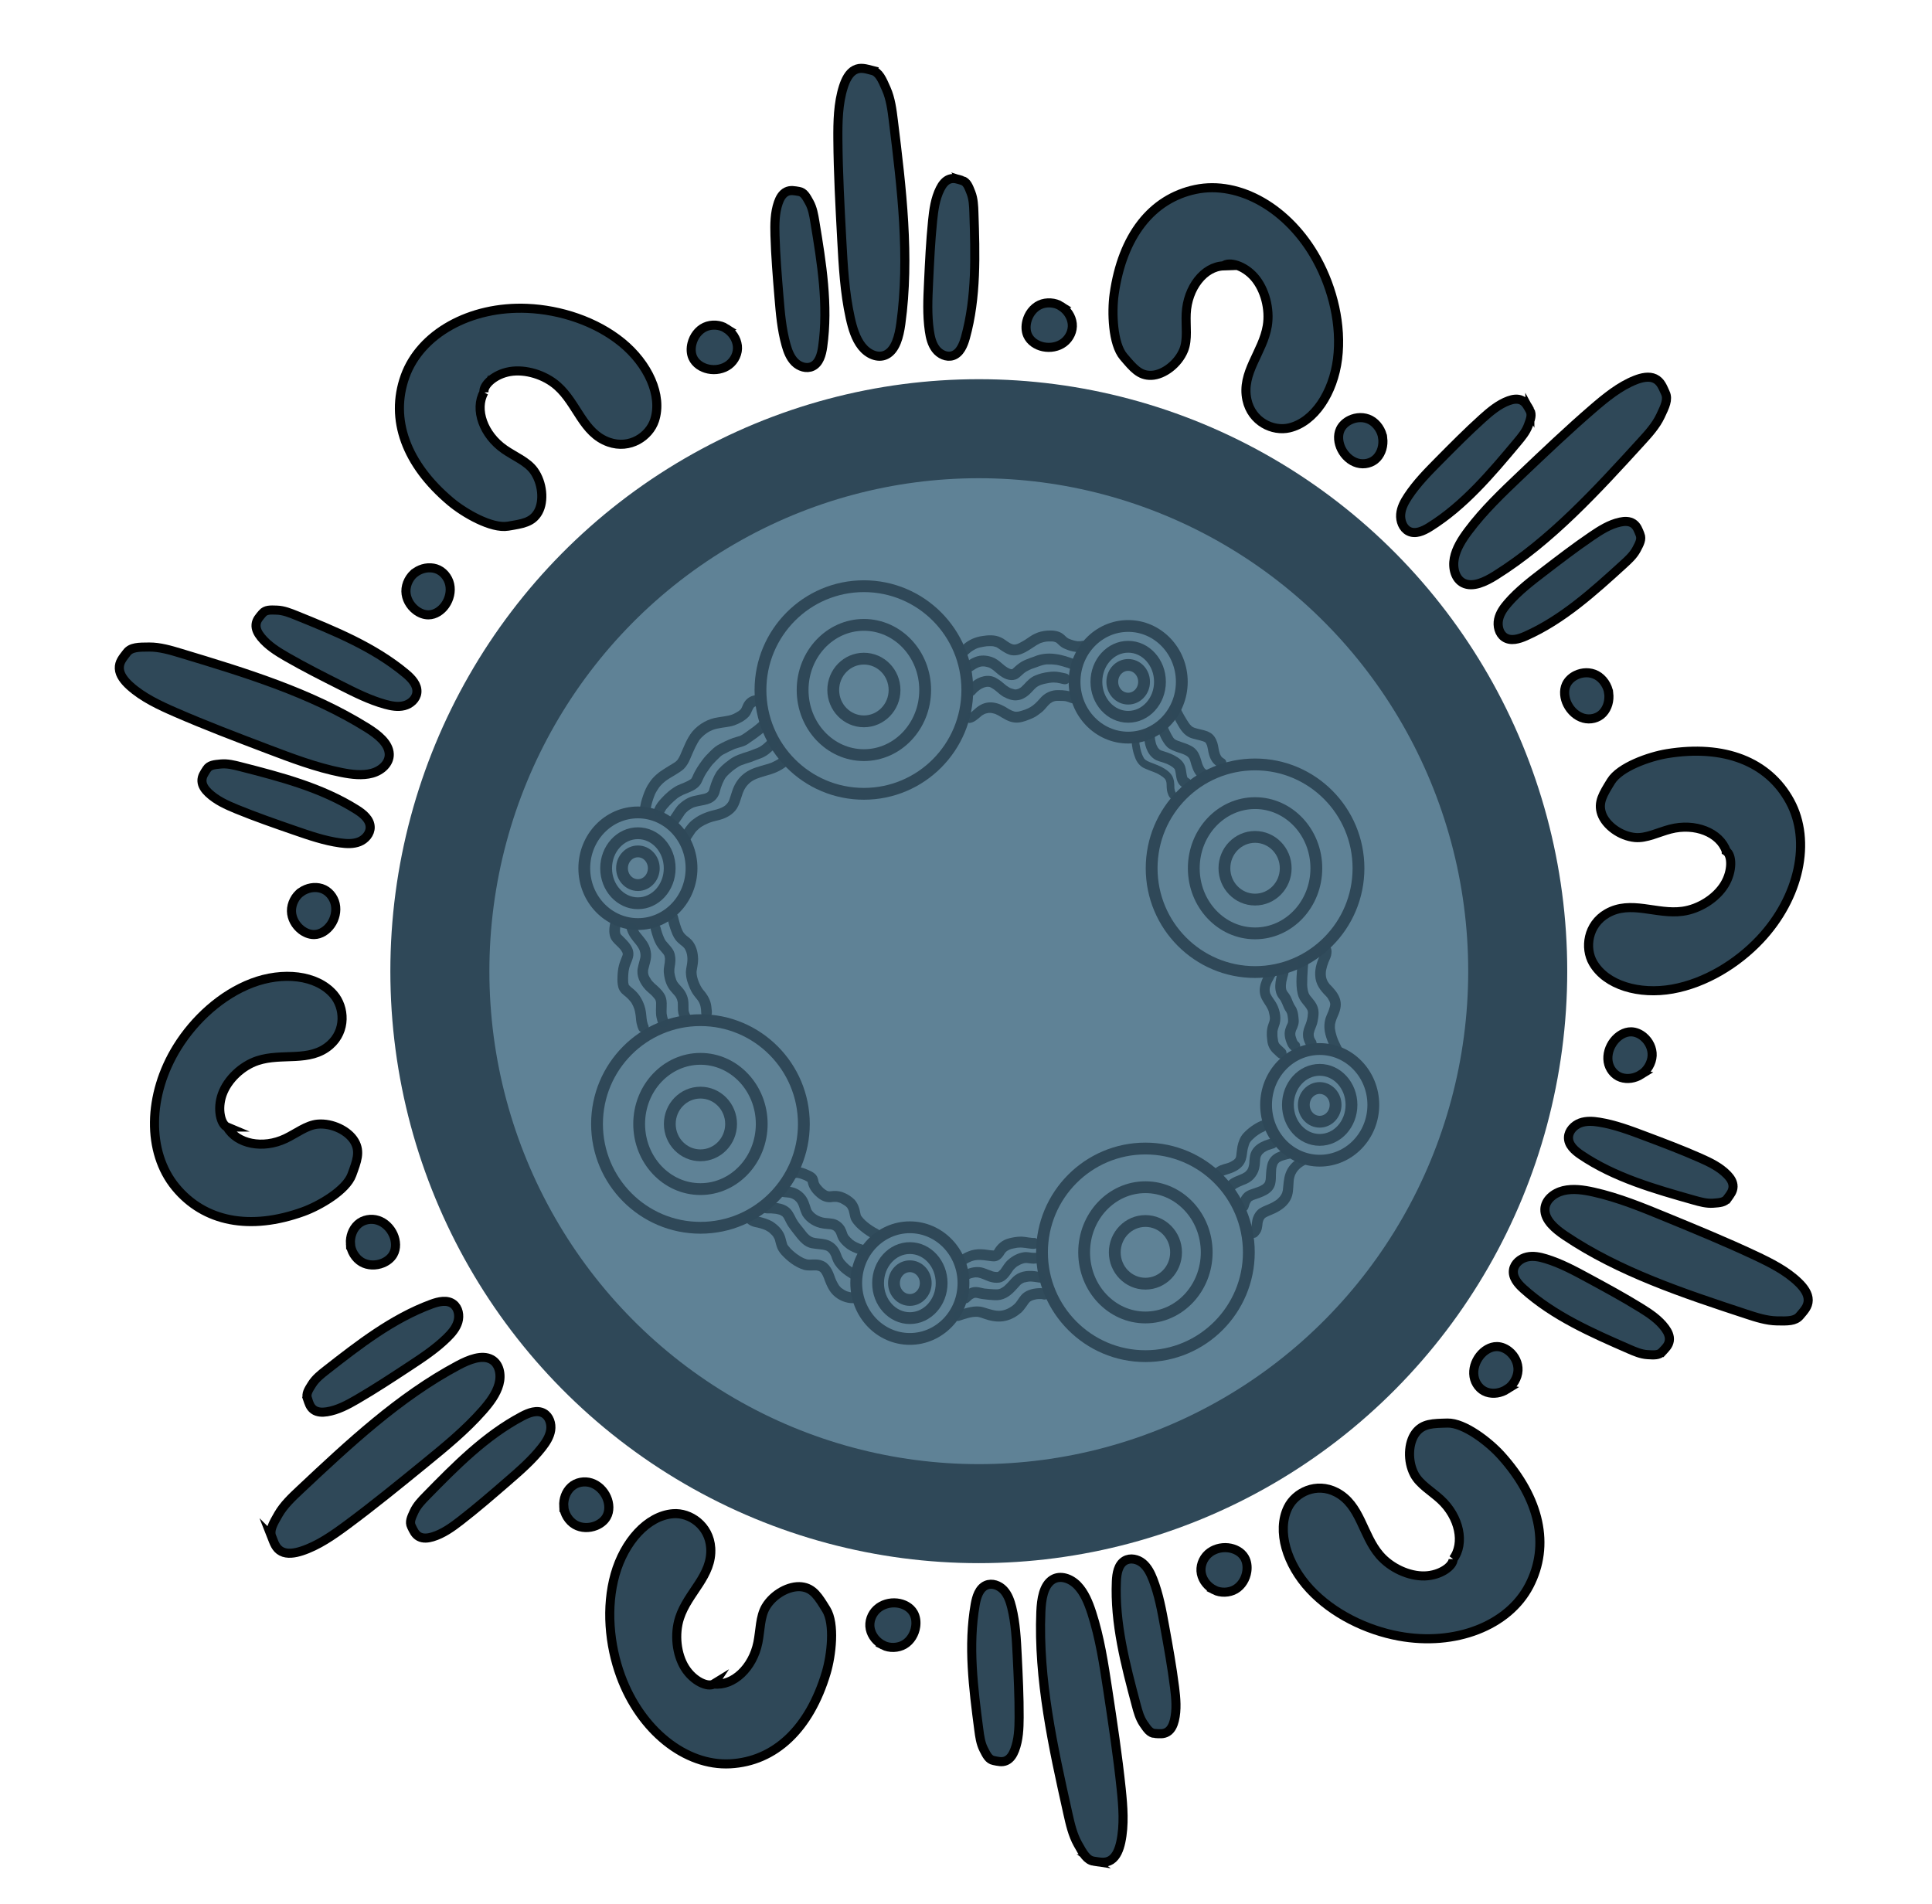 <?xml version="1.0" encoding="UTF-8"?>
<svg id="Layer_1" xmlns="http://www.w3.org/2000/svg" viewBox="0 0 2126.45 2095.99">
  <defs>
    <style>
      .cls-1 {
        stroke-width: 109px;
      }

      .cls-1, .cls-2 {
        fill: none;
        stroke: #2f4858;
      }

      .cls-1, .cls-2, .cls-3 {
        stroke-miterlimit: 10;
      }

      .cls-2 {
        stroke-width: 13px;
      }

      .cls-4 {
        opacity: .93;
      }

      .cls-4, .cls-3 {
        fill: #2f4858;
      }

      .cls-5 {
        fill: #5f8296;
      }

      .cls-3 {
        stroke: #000;
        stroke-width: 10px;
      }
    </style>
  </defs>
  <ellipse class="cls-5" cx="1078.92" cy="1065.2" rx="589.79" ry="591.32"/>
  <ellipse class="cls-1" cx="1077.31" cy="1069.02" rx="593.17" ry="597.12"/>
  <path class="cls-3" d="M1346.78,292.64c-21.47.69-39.81,24.09-41.19,52.55-.65,13.57,1.99,28.5-2.73,40.11-6.2,15.26-22.1,27.34-35.55,27.87-13.25.52-20.21-8.32-30.66-20.54-12.01-14.04-13.15-49.01-10.38-68.71,8.99-63.95,41.21-105.28,89.57-115.41,48.36-10.12,102.87,21.31,133.46,76.98,17.65,32.12,27.54,72.5,22.87,109.58-4.67,37.08-25.36,69.36-53.14,75.92-18,4.25-41.34-6.63-46.6-30.95-6.47-29.89,17.56-52.11,22.4-81.26,3.08-18.57-2.61-40.19-14.08-53.48-11.47-13.3-28.16-17.62-33.98-12.67Z"/>
  <path class="cls-3" d="M532.68,431.73c-10.65,18.91-.58,47,22.63,63.07,11.06,7.66,25,13.2,32.3,23.35,9.59,13.34,11.42,33.39,4.83,45.29-6.49,11.72-17.57,13.1-33.31,15.74-18.09,3.03-48.09-14.29-63.2-26.99-49.06-41.23-66.95-90.69-50.16-137.76,16.8-47.07,71.75-77.69,134.56-74.99,36.25,1.56,75.36,14.15,104.1,37.59,28.73,23.44,45.04,58.2,36.03,85.62-5.84,17.77-27.21,32.24-50.41,24.06-28.52-10.06-34.63-42.44-56.6-61.86-14-12.38-35.15-18.78-52.34-15.83-17.18,2.95-29.55,15.1-28.43,22.72Z"/>
  <path class="cls-3" d="M1900.02,936.95c-7.02-20.58-34.51-31.4-61.72-24.29-12.98,3.39-26.27,10.37-38.61,9.25-16.22-1.48-32.31-13.29-36.8-26.15-4.42-12.67,1.85-22.03,10.26-35.77,9.67-15.79,42.29-27.25,61.67-30.41,62.92-10.26,111.42,8.68,135.3,52.5,23.88,43.82,10.41,105.89-32.97,152.01-25.03,26.61-60.15,48.15-96.48,54.62-36.33,6.47-72.88-3.99-87.29-28.93-9.35-16.17-6.01-41.98,15.35-54.28,26.25-15.12,54.31,1.55,83.2-2.41,18.41-2.52,37.1-14.44,46.22-29.48,9.13-15.05,8.26-32.48,1.87-36.65Z"/>
  <path class="cls-3" d="M1599.41,1716.16c13.11-17.25,6.93-46.47-13.89-65.62-9.92-9.13-22.98-16.55-28.83-27.61-7.69-14.55-6.8-34.66,1.34-45.53,8.02-10.71,19.18-10.53,35.12-10.96,18.33-.49,45.7,20.84,58.95,35.51,43.03,47.65,54.06,99.13,31.06,143.42-23,44.29-81.57,66.99-143.43,55.59-35.69-6.58-72.74-24.49-98.03-51.7-25.29-27.21-36.75-63.91-24.11-89.82,8.19-16.8,31.31-28.15,53.18-16.83,26.89,13.92,28.56,46.85,47.7,69.14,12.2,14.21,32.28,23.48,49.7,22.95,17.42-.54,31.32-10.86,31.24-18.55Z"/>
  <path class="cls-3" d="M785.62,1853.62c21.33,2.61,42.95-17.71,48.56-45.63,2.67-13.31,2.29-28.48,8.69-39.23,8.41-14.14,25.92-23.63,39.3-22.1,13.18,1.52,18.73,11.33,27.24,25,9.78,15.72,5.68,50.46,0,69.51-18.43,61.83-56.45,97.75-105.77,100.34-49.32,2.59-98.5-36.84-120.43-96.56-12.66-34.46-16.4-75.89-6.24-111.83,10.15-35.94,35.43-64.67,63.86-66.9,18.43-1.44,39.87,12.9,41.44,37.74,1.93,30.54-25.14,48.82-34.27,76.88-5.82,17.89-3.42,40.13,5.93,55.03,9.35,14.9,25.21,21.74,31.7,17.74Z"/>
  <path class="cls-3" d="M249.98,1240.61c10.79,18.82,39.4,24.47,64.23,12.69,11.84-5.62,23.28-14.8,35.39-15.9,15.92-1.45,33.73,7.2,40.58,18.94,6.74,11.57,2.53,21.81-2.88,36.71-6.22,17.12-35.41,34.11-53.46,40.65-58.62,21.21-109.06,11.39-140.65-27.08-31.59-38.47-30.77-101.41,2-154.11,18.91-30.41,48.53-57.67,82.26-70.46,33.73-12.79,71-9.09,89.78,12.66,12.17,14.1,14.01,39.87-4.16,55.67-22.33,19.43-52.64,8.17-79.7,17.17-17.25,5.74-32.92,20.69-38.76,36.99-5.85,16.3-1.59,33.15,5.38,36.07Z"/>
  <g>
    <path class="cls-3" d="M1167.81,337.07c6.66,4.3,11.47,11.23,12.36,19.19.89,7.95-3.04,16.1-9.39,20.86s-14.81,6.24-22.55,4.63c-7.21-1.5-14.15-5.91-17.17-12.72-2.09-4.71-2.15-10.16-.93-15.18,1.9-7.82,7.08-14.96,14.31-18.32,7.23-3.36,16.79-2.71,23.38,1.54Z"/>
    <path class="cls-3" d="M799.24,361.56c6.66,4.3,11.47,11.23,12.36,19.19s-3.04,16.1-9.39,20.86c-6.35,4.76-14.81,6.24-22.55,4.63-7.21-1.5-14.15-5.91-17.17-12.72-2.09-4.71-2.15-10.16-.93-15.18,1.9-7.82,7.08-14.96,14.31-18.32,7.23-3.36,16.79-2.71,23.38,1.54Z"/>
    <g>
      <path class="cls-3" d="M1058.89,198.65c-4.84-1.47-8.98-3.1-13.77-1.49-4.79,1.61-8.05,6.1-10.34,10.66-5.43,10.84-7.1,23.16-8.33,35.26-2.3,22.56-3.37,45.22-4.44,67.87-.84,17.77-1.67,35.68.88,53.28,1.03,7.1,2.73,14.38,7.05,20.06,4.33,5.68,11.89,9.37,18.65,7.19,7.99-2.57,11.73-11.69,14-19.87,12.33-44.46,10.87-91.49,9.32-137.65-.25-7.39-.53-14.96-3.21-21.84-2.68-6.88-4.54-11.88-9.82-13.48Z"/>
      <path class="cls-3" d="M959.99,77.51c-6.87-1.73-12.81-3.82-19.14-.57-6.33,3.24-10.13,10.93-12.58,18.61-5.81,18.23-6.22,38.37-6.06,58.07.29,36.75,2.27,73.51,4.26,110.25,1.56,28.83,3.14,57.87,9.34,85.98,2.5,11.34,5.94,22.87,12.75,31.48,6.81,8.61,17.77,13.55,26.71,9.14,10.59-5.22,14.33-20.45,16.2-33.97,10.16-73.48.98-149.28-8.2-223.65-1.47-11.91-3.01-24.09-7.74-34.86-4.73-10.76-8.04-18.58-15.54-20.47Z"/>
      <path class="cls-3" d="M879.38,210.74c-4.98-.81-9.31-1.88-13.85.36-4.54,2.24-7.19,7.12-8.87,11.95-3.98,11.47-4.03,23.91-3.68,36.06.65,22.67,2.53,45.28,4.4,67.87,1.47,17.73,2.97,35.59,7.78,52.7,1.94,6.91,4.57,13.89,9.6,18.95,5.03,5.06,13.01,7.7,19.42,4.65,7.59-3.62,10.12-13.15,11.3-21.57,6.46-45.72-1.09-92.15-8.62-137.7-1.21-7.3-2.47-14.76-6.01-21.22-3.55-6.46-6.04-11.17-11.48-12.05Z"/>
    </g>
  </g>
  <g>
    <path class="cls-3" d="M971.97,1810.9c-7.04-3.62-12.49-10.05-14.15-17.87-1.65-7.83,1.48-16.33,7.34-21.69,5.86-5.37,14.14-7.67,21.99-6.83,7.32.78,14.65,4.49,18.31,10.96,2.53,4.48,3.12,9.9,2.39,15.01-1.14,7.97-5.61,15.59-12.48,19.65-6.87,4.06-16.45,4.36-23.41.78Z"/>
    <path class="cls-3" d="M1336.43,1750.11c-7.04-3.62-12.49-10.05-14.15-17.87s1.48-16.33,7.34-21.69,14.14-7.67,21.99-6.83c7.32.78,14.65,4.49,18.31,10.96,2.53,4.48,3.12,9.9,2.39,15.01-1.14,7.97-5.61,15.59-12.48,19.65-6.87,4.06-16.45,4.36-23.41.78Z"/>
    <g>
      <path class="cls-3" d="M1093.68,1937.9c4.95.98,9.24,2.2,13.85.12,4.61-2.08,7.43-6.87,9.27-11.64,4.37-11.32,4.84-23.75,4.9-35.91.12-22.68-1-45.34-2.11-67.98-.87-17.77-1.77-35.68-6-52.94-1.71-6.97-4.1-14.04-8.95-19.27-4.86-5.23-12.74-8.15-19.25-5.32-7.71,3.35-10.55,12.79-12.03,21.16-8,45.47-2.02,92.13,3.97,137.92.96,7.33,1.97,14.83,5.3,21.42,3.33,6.58,5.66,11.37,11.07,12.44Z"/>
      <path class="cls-3" d="M1203.76,2048.69c7,1.04,13.12,2.53,19.11-1.32,5.99-3.86,9.03-11.88,10.73-19.76,4.03-18.72,2.49-38.8.45-58.39-3.82-36.55-9.33-72.94-14.84-109.3-4.32-28.54-8.69-57.29-17.56-84.64-3.58-11.04-8.11-22.18-15.72-30.07-7.61-7.89-18.99-11.73-27.46-6.45-10.03,6.24-12.3,21.77-12.86,35.41-3.04,74.14,13.38,148.66,29.67,221.77,2.61,11.71,5.31,23.68,11.06,33.92,5.74,10.24,9.79,17.7,17.43,18.84Z"/>
      <path class="cls-3" d="M1271.17,1908.13c5.04.32,9.44.95,13.74-1.72,4.3-2.68,6.47-7.8,7.68-12.77,2.86-11.8,1.71-24.19.2-36.25-2.83-22.49-6.87-44.81-10.91-67.11-3.17-17.5-6.38-35.13-12.82-51.68-2.6-6.68-5.88-13.38-11.37-17.91-5.49-4.54-13.68-6.38-19.77-2.7-7.21,4.35-8.8,14.09-9.18,22.58-2.03,46.14,9.95,91.6,21.82,136.19,1.9,7.14,3.87,14.44,8.03,20.52,4.15,6.08,7.08,10.52,12.58,10.86Z"/>
    </g>
  </g>
  <g>
    <path class="cls-3" d="M385.7,1369.13c-.44-7.99,2.3-15.99,8.15-21.37,5.85-5.38,14.68-6.9,22.2-4.45,7.52,2.45,13.64,8.55,16.87,15.85,3.01,6.81,3.52,15.1-.16,21.55-2.55,4.47-6.88,7.7-11.61,9.63-7.38,3-16.12,2.91-23.03-1.08-6.91-3.99-11.98-12.24-12.41-20.13Z"/>
    <path class="cls-3" d="M620.47,1658.15c-.44-7.99,2.3-15.99,8.15-21.37,5.85-5.38,14.68-6.9,22.2-4.45,7.52,2.45,13.64,8.55,16.87,15.85,3.01,6.81,3.52,15.1-.16,21.55-2.55,4.47-6.88,7.7-11.61,9.63-7.38,3-16.12,2.91-23.03-1.08-6.91-3.99-11.98-12.24-12.41-20.13Z"/>
    <g>
      <path class="cls-3" d="M338.39,1539.56c1.65,4.84,2.76,9.2,6.85,12.2,4.09,3,9.59,3.06,14.58,2.28,11.85-1.85,22.7-7.68,33.1-13.73,19.41-11.28,38.19-23.62,56.96-35.97,14.73-9.68,29.56-19.45,42.17-31.83,5.09-5,9.93-10.64,11.96-17.52,2.03-6.88.56-15.26-5.12-19.54-6.73-5.08-16.21-2.83-24.09.08-42.82,15.81-79.64,44.46-115.71,72.68-5.78,4.52-11.67,9.17-15.62,15.39-3.95,6.22-6.87,10.66-5.07,15.95Z"/>
      <path class="cls-3" d="M299.09,1691.67c2.62,6.66,4.42,12.77,10.72,16.09,6.3,3.32,14.67,1.95,22.25-.51,18-5.86,34.37-17.28,50.06-28.91,29.27-21.69,57.56-44.78,85.84-67.86,22.19-18.11,44.53-36.37,63.42-57.87,7.63-8.68,14.86-18.24,17.78-28.87,2.92-10.63.48-22.53-8.27-27.31-10.36-5.66-24.75.14-36.67,6.5-64.79,34.54-120.15,86.33-174.38,137.3-8.69,8.16-17.54,16.54-23.4,26.72-5.86,10.17-10.19,17.47-7.33,24.74Z"/>
      <path class="cls-3" d="M452.87,1680.24c2.26,4.58,3.93,8.76,8.37,11.19,4.44,2.43,9.91,1.76,14.75.32,11.51-3.42,21.51-10.64,31.04-18.02,17.78-13.77,34.8-28.51,51.8-43.24,13.34-11.56,26.78-23.22,37.68-37.17,4.4-5.63,8.46-11.87,9.58-18.96,1.12-7.09-1.42-15.2-7.61-18.69-7.33-4.14-16.44-.65-23.87,3.29-40.4,21.37-73.18,54.68-105.28,87.47-5.14,5.25-10.38,10.64-13.49,17.34-3.11,6.69-5.42,11.49-2.96,16.48Z"/>
    </g>
  </g>
  <g>
    <path class="cls-3" d="M457.55,629.84c6.56-4.45,14.76-6.13,22.3-3.76,7.54,2.37,13.33,9.29,15.08,17.1,1.75,7.81-.32,16.25-4.88,22.79-4.25,6.09-11.03,10.76-18.39,10.83-5.09.05-10.05-2.09-14.09-5.23-6.31-4.91-10.67-12.58-10.8-20.64-.13-8.06,4.3-16.68,10.78-21.08Z"/>
    <path class="cls-3" d="M331.59,981.76c6.56-4.45,14.76-6.13,22.3-3.76,7.54,2.37,13.33,9.29,15.08,17.1,1.75,7.81-.32,16.25-4.88,22.79-4.25,6.09-11.03,10.76-18.39,10.83-5.09.05-10.05-2.09-14.09-5.23-6.31-4.91-10.67-12.58-10.8-20.64-.13-8.06,4.3-16.68,10.78-21.08Z"/>
    <g>
      <path class="cls-3" d="M288.73,675.31c-3.27,3.9-6.41,7.09-6.88,12.18s2.28,9.93,5.48,13.88c7.61,9.4,18.08,15.89,28.51,21.9,19.46,11.19,39.5,21.3,59.54,31.39,15.72,7.92,31.56,15.89,48.5,20.59,6.83,1.9,14.09,3.25,20.96,1.51,6.88-1.73,13.24-7.28,13.99-14.42.89-8.45-5.85-15.59-12.33-20.98-35.22-29.31-78.29-46.85-120.62-63.96-6.78-2.74-13.73-5.52-21.02-5.79-7.29-.28-12.55-.56-16.12,3.69Z"/>
      <path class="cls-3" d="M139.55,718.43c-4.32,5.68-8.6,10.35-8.21,17.54.39,7.18,5.81,13.8,11.76,19.15,14.14,12.72,32.17,21.19,50.03,28.96,33.32,14.5,67.33,27.43,101.32,40.35,26.67,10.14,53.55,20.34,81.43,25.88,11.25,2.24,23.05,3.68,33.56.81,10.51-2.87,19.38-11.05,18.99-21.12-.46-11.92-12.72-21.52-24.18-28.69-62.31-38.95-134.47-60.89-205.36-82.26-11.35-3.42-22.98-6.89-34.6-6.82-11.62.06-20.02,0-24.74,6.2Z"/>
      <path class="cls-3" d="M227.53,846.78c-2.74,4.3-5.44,7.88-5.24,12.99s3.55,9.54,7.23,13.03c8.76,8.3,19.98,13.35,31.1,17.91,20.74,8.51,41.92,15.85,63.09,23.18,16.61,5.76,33.35,11.55,50.75,13.95,7.02.97,14.39,1.34,20.98-1.29,6.59-2.63,12.18-8.98,12-16.16-.22-8.5-7.82-14.67-14.94-19.16-38.71-24.36-83.69-36.02-127.87-47.33-7.08-1.81-14.32-3.64-21.59-2.94s-12.52,1.12-15.5,5.81Z"/>
    </g>
  </g>
  <g>
    <path class="cls-3" d="M1770.64,762.94c.98,8.06-1.15,16.29-6.49,22.01-5.34,5.72-13.84,7.69-21.34,5.58-7.5-2.11-13.89-7.98-17.54-15.21-3.4-6.74-4.47-15.09-1.32-21.81,2.18-4.64,6.19-8.13,10.66-10.3,6.99-3.4,15.52-3.73,22.53-.03,7.01,3.69,12.52,11.79,13.49,19.76Z"/>
    <path class="cls-3" d="M1521.89,482.1c.98,8.06-1.15,16.29-6.49,22.01-5.34,5.72-13.84,7.69-21.34,5.58s-13.89-7.98-17.54-15.21c-3.4-6.74-4.47-15.09-1.32-21.81,2.18-4.64,6.19-8.13,10.66-10.3,6.99-3.4,15.52-3.73,22.53-.03,7.01,3.69,12.52,11.79,13.49,19.76Z"/>
    <g>
      <path class="cls-3" d="M1805.09,588.28c-1.94-4.81-3.32-9.17-7.51-12.01-4.19-2.84-9.56-2.63-14.37-1.6-11.43,2.45-21.61,8.87-31.34,15.5-18.15,12.35-35.62,25.75-53.08,39.15-13.7,10.51-27.49,21.11-38.94,34.25-4.62,5.3-8.95,11.24-10.46,18.3s.5,15.46,6.34,19.52c6.91,4.81,16.01,2.07,23.49-1.25,40.67-18.07,74.61-48.85,107.85-79.15,5.32-4.85,10.75-9.84,14.18-16.32,3.42-6.48,5.96-11.12,3.85-16.37Z"/>
      <path class="cls-3" d="M1832.99,432.53c-3.01-6.61-5.18-12.7-11.55-15.75-6.37-3.05-14.44-1.26-21.66,1.6-17.15,6.8-32.33,19.16-46.83,31.68-27.06,23.36-53.06,48.09-79.05,72.81-20.39,19.4-40.93,38.95-57.88,61.62-6.84,9.15-13.24,19.17-15.35,30.06-2.12,10.89,1.07,22.81,9.94,27.22,10.49,5.22,24.13-1.35,35.32-8.36,60.82-38.09,111.25-93.17,160.64-147.35,7.91-8.68,15.97-17.58,20.99-28.16,5.02-10.57,8.74-18.16,5.45-25.37Z"/>
      <path class="cls-3" d="M1683.81,451.59c-2.52-4.52-4.43-8.66-8.93-10.9s-9.78-1.3-14.41.39c-10.99,4.02-20.24,11.81-29.03,19.73-16.39,14.79-31.98,30.53-47.55,46.26-12.22,12.34-24.52,24.79-34.19,39.43-3.9,5.91-7.44,12.41-8.04,19.64s2.43,15.3,8.71,18.53c7.43,3.82,16.08-.15,23.06-4.49,37.93-23.59,67.62-58.87,96.67-93.59,4.65-5.56,9.39-11.27,11.96-18.19,2.57-6.92,4.5-11.88,1.75-16.81Z"/>
    </g>
  </g>
  <g>
    <path class="cls-3" d="M1658.73,1529.17c-6.81,4.27-15.08,5.75-22.44,3.23-7.36-2.52-12.68-9.52-13.93-17.31s1.34-16.12,6.3-22.51c4.62-5.95,11.66-10.43,18.99-10.33,5.07.07,9.87,2.3,13.69,5.51,5.97,5.01,9.83,12.73,9.45,20.73-.38,8-5.33,16.46-12.07,20.68Z"/>
    <path class="cls-3" d="M1806.37,1182.7c-6.81,4.27-15.08,5.75-22.44,3.23-7.36-2.52-12.68-9.52-13.93-17.31-1.25-7.79,1.34-16.12,6.3-22.51,4.62-5.95,11.66-10.43,18.99-10.33,5.07.07,9.87,2.3,13.69,5.51,5.97,5.01,9.83,12.73,9.45,20.73-.38,8-5.33,16.46-12.07,20.68Z"/>
    <g>
      <path class="cls-3" d="M1829.68,1487.83c3.5-3.8,6.83-6.89,7.62-11.94.79-5.05-1.64-9.9-4.58-13.9-6.98-9.5-16.99-16.18-27-22.37-18.66-11.55-37.98-22.02-57.29-32.49-15.15-8.21-30.42-16.48-46.98-21.53-6.68-2.04-13.82-3.54-20.77-1.97-6.95,1.57-13.64,6.93-14.84,14-1.42,8.37,4.84,15.6,10.95,21.1,33.21,29.88,74.98,48.26,116.04,66.19,6.58,2.87,13.32,5.78,20.56,6.22,7.24.44,12.46.84,16.28-3.31Z"/>
      <path class="cls-3" d="M1980.92,1448.37c4.66-5.54,9.21-10.08,9.28-17.22.07-7.14-4.91-13.82-10.5-19.27-13.27-12.94-30.69-21.75-47.98-29.87-32.25-15.14-65.3-28.74-98.32-42.32-25.91-10.66-52.03-21.39-79.43-27.51-11.06-2.47-22.71-4.17-33.36-1.56s-19.99,10.53-20.24,20.54c-.29,11.84,11.3,21.65,22.26,29.02,59.57,40.06,130.03,63.45,199.24,86.25,11.09,3.65,22.44,7.35,34.02,7.55,11.58.2,19.93.45,25.02-5.6Z"/>
      <path class="cls-3" d="M1901.44,1319.01c3-4.21,5.91-7.7,6.04-12.78.13-5.08-2.93-9.55-6.38-13.1-8.2-8.44-19.05-13.7-29.83-18.47-20.11-8.91-40.73-16.67-61.34-24.43-16.17-6.09-32.47-12.21-49.64-14.99-6.93-1.12-14.24-1.66-20.97.81-6.73,2.47-12.7,8.64-12.97,15.77-.32,8.44,6.86,14.74,13.66,19.35,37,25.05,81.04,37.62,124.31,49.85,6.93,1.96,14.03,3.93,21.31,3.41,7.28-.53,12.53-.83,15.8-5.42Z"/>
    </g>
  </g>
  <g>
    <ellipse class="cls-2" cx="770.94" cy="1237.21" rx="113.83" ry="114.27"/>
    <ellipse class="cls-2" cx="770.94" cy="1237.21" rx="67.45" ry="71.69"/>
    <ellipse class="cls-2" cx="770.94" cy="1237.21" rx="33.73" ry="34.5"/>
  </g>
  <g>
    <ellipse class="cls-2" cx="1381.38" cy="955.72" rx="113.83" ry="114.27"/>
    <ellipse class="cls-2" cx="1381.38" cy="955.72" rx="67.45" ry="71.69"/>
    <ellipse class="cls-2" cx="1381.38" cy="955.72" rx="33.73" ry="34.5"/>
  </g>
  <g>
    <ellipse class="cls-2" cx="950.84" cy="759.52" rx="113.83" ry="114.27"/>
    <ellipse class="cls-2" cx="950.84" cy="759.52" rx="67.45" ry="71.69"/>
    <ellipse class="cls-2" cx="950.84" cy="759.52" rx="33.73" ry="34.5"/>
  </g>
  <g>
    <ellipse class="cls-2" cx="1260.7" cy="1378.51" rx="113.83" ry="114.27"/>
    <ellipse class="cls-2" cx="1260.7" cy="1378.51" rx="67.45" ry="71.69"/>
    <ellipse class="cls-2" cx="1260.7" cy="1378.51" rx="33.73" ry="34.5"/>
  </g>
  <g>
    <ellipse class="cls-2" cx="1001.43" cy="1412.38" rx="59.02" ry="61.45"/>
    <ellipse class="cls-2" cx="1001.43" cy="1412.38" rx="34.98" ry="38.55"/>
    <ellipse class="cls-2" cx="1001.43" cy="1412.38" rx="17.49" ry="18.55"/>
  </g>
  <g>
    <ellipse class="cls-2" cx="1241.73" cy="750.48" rx="59.02" ry="61.45"/>
    <ellipse class="cls-2" cx="1241.73" cy="750.48" rx="34.98" ry="38.55"/>
    <ellipse class="cls-2" cx="1241.73" cy="750.48" rx="17.49" ry="18.55"/>
  </g>
  <g>
    <ellipse class="cls-2" cx="1452.52" cy="1216.18" rx="59.02" ry="61.45"/>
    <ellipse class="cls-2" cx="1452.52" cy="1216.18" rx="34.98" ry="38.55"/>
    <ellipse class="cls-2" cx="1452.52" cy="1216.18" rx="17.49" ry="18.55"/>
  </g>
  <g>
    <ellipse class="cls-2" cx="702.11" cy="955.72" rx="59.02" ry="61.45"/>
    <ellipse class="cls-2" cx="702.11" cy="955.72" rx="34.98" ry="38.55"/>
    <ellipse class="cls-2" cx="702.11" cy="955.72" rx="17.49" ry="18.55"/>
  </g>
  <g>
    <path class="cls-4" d="M860.96,831.85c-3.33,3.34-5.15,4.51-11.71,7.62-.25.1-.5.2-.75.3-4.63,1.76-9.52,2.62-14.16,4.34-14.29,3.98-23.97,12.57-28.63,27.1-3.43,9.94-2.6,10.89-7.58,15.52-.85.75-5.06,3.22-9.28,4.22-8.98,2.03-18.05,4.98-25.45,10.73-4.72,3.34-8.22,8.05-11.31,12.93-.97,1.85-2.79,3.39-2.94,5.57-.51,2.33.81,4.85,2.78,6.04,6.04,3.04,8.32-2.66,11.2-6.85,3.08-4.53,1.77-3.06,6.22-7.28,1.16-.95,1.8-1.66,5.89-3.88,3.89-2,5.31-2.42,6.18-2.79,4.21-1.58,8.68-2.2,12.94-3.62,7.56-2.48,14.92-7.19,18.26-14.84,2.08-4.43,3.21-9.23,4.87-13.83,1.17-3.13,3.51-8.32,9.14-12.56.64-.45,1.3-.89,1.97-1.29,1.38-.81,2.82-1.49,4.29-2.1,5.41-2.04,10.98-3.48,16.49-5.18,5.1-1.72,9.99-4.05,14.42-7.18,2.26-1.77,5.28-3.75,6.46-6.42,2.59-5.77-4.83-11-9.29-6.56Z"/>
    <path class="cls-4" d="M846.44,813.31c-4.93,4.96-6.93,6.78-10.18,8.73-.87.49-1.77.92-2.68,1.32-.83.31-1.66.62-2.5.91-4.16,1.52-6.45,2.57-7.1,2.74-7.86,2.43-15.93,4.76-22.41,10.16-4.93,3.59-9.61,7.66-13.14,12.73-3.11,5.07-5.34,10.74-7.06,16.45-.37,1.22-.62,2.47-1.01,3.68-1.92,4-5.9,3.65-17.55,6.34-5.94,1.52-11.19,5.04-15.69,9.21-3.49,3.46-5.73,7.94-8.62,11.89-.92,1.3-1.85,2.6-2.74,3.92-.71.91-1.34,1.96-1.38,3.15-.62,2.92,1.46,5.86,4.19,6.67,5.16,1.4,7.1-3.62,9.67-7.04,2-2.68,3.67-5.6,5.6-8.33.94-1.11,1.98-2.13,3.09-3.06,1.29-.99.72-.78,4.38-2.97,2.18-1.38,5.39-2.09,11.15-3.2,4.21-.75,8.56-1.63,12.2-4.05,3.98-2.61,6.71-6.87,7.69-11.59.69-2.73,1.6-5.39,2.67-7.99,3.11-6.94,3.31-7.04,7.78-11.45,4.05-3.72,4.31-3.61,6.52-5.29,2.05-1.44,4.12-2.87,6.44-3.82.11-.04.18-.07.27-.1,3.51-1.38,7.13-2.42,10.71-3.58,1.74-.59,3.43-1.31,5.14-2,3.73-1.45,7.64-2.52,11.04-4.71,2.99-1.91,5.7-4.25,8.32-6.66,1.6-1.71,3.79-3.12,4.68-5.36,2.63-5.87-4.92-11.2-9.46-6.68Z"/>
    <path class="cls-4" d="M836.52,793.93c-6.89,6.06-7.67,6.48-14.37,11.24-2.52,1.68-4.9,3.65-7.67,4.87-2.61.93-5.34,1.45-7.94,2.41-5.68,2.08-11.13,4.77-16.45,7.67-3.34,1.93-6.14,4.64-8.87,7.36-2.78,2.75-5.54,5.55-7.85,8.73-4.33,5.75-8.36,11.74-11.12,18.46-.35.74-.72,1.49-1.16,2.18-.14.16-.27.33-.42.47-.17.16-.36.3-.54.45-4.47,3.09-9.73,4.64-14.62,6.87-6.63,3.47-12.42,8.54-17.5,14.08-3.08,3.29-5.96,6.82-7.69,11.06-1.99,3.28-.16,7.87,3.48,8.87,2.49.74,5.37-.44,6.66-2.73.82-1.82,1.72-3.62,2.86-5.25,2.37-2.79,4.81-5.54,7.53-7.99,5.14-4.42,4.69-4.62,11.4-7.93,6.75-2.97,14.71-5.16,18.99-11.77,1.68-2.97,2.86-6.21,4.53-9.18,1.46-2.74,3.27-5.24,5.07-7.75,3.17-4.44,2.72-3.98,7.65-9,3.85-3.85,5.36-5.32,7.21-6.33,4.12-2.27,8.35-4.35,12.66-6.2.35-.14.71-.27,1.06-.4,4.55-1.54,9.42-2.32,13.51-5.02,5.54-3.79,11.07-7.61,16.3-11.84,1.51-1.2,2.96-2.47,4.41-3.75.95-.81,1.98-1.65,2.33-2.9,2.63-5.87-4.92-11.2-9.46-6.68Z"/>
    <path class="cls-4" d="M839.97,769.73c-1.28-4.71-5.58-5.09-9.63-4.23-4.84.74-9.1,3.91-11.55,8.2-1.23,2.2-1.97,4.68-3.28,6.83-3.09,2.85-1.27,1.43-5.8,4.14-5.31,3.19-10.33,3.46-19.15,4.91-10.96,1.45-21.18,7.17-28.47,15.63-6.47,7.98-9.64,17.64-12.29,23.26-1.5,3.42-.41,1.39-2.8,5.95-1.89,2.63-.66,1.67-3.77,4.35-3.95,2.67-8.17,4.9-12.14,7.53-6.3,3.94-12.18,8.7-16.29,15.06-3.08,4.26-5.16,9.09-6.88,14.06-1.7,5.07-3.42,10.42-3.53,15.79.56,6.49,9.75,7.26,11.48.97.81-6.12,2.7-12.01,4.99-17.71,1.1-2.51,2.63-4.77,4.13-7.04.63-1.04,3.32-4.44,7.33-7.57,6.53-4.86,14.14-8.09,20.31-13.44,3.3-3.34,5.6-7.48,7.34-11.84,2.68-6.08,2.37-5.83,5.4-12.16,4.05-7.65,4.14-8.37,9.84-13.45,3.28-2.69,8.53-6.11,15.53-7.19,5.78-1.32,11.82-1.4,17.45-3.36,5.82-2.14,11.56-5.09,15.91-9.67,1.89-2.09,2.89-4.76,4.03-7.31.37-.82.78-1.63,1.27-2.38.13-.13.29-.3.52-.54.17-.17.36-.31.55-.47.15-.1.32-.2.52-.32.04-.02.08-.04.12-.06.06-.02.12-.04.19-.06.7-.2,1.42-.34,2.15-.45,4.06.42,7.49-3.27,6.52-7.44Z"/>
    <path class="cls-4" d="M713.26,1127.87c-.09-.21-.16-.38-.22-.52-.02-.07-.05-.15-.08-.22-.68-1.98-1.05-4.04-1.29-6.12-.01-.15-.03-.29-.04-.44-.71-5.55-.16-4.01-1.37-10.18-2.05-8.27-6.32-15.99-12.83-21.42-3.98-3.45-2.12-1.39-5.25-4.66-.07-.12-.14-.25-.2-.38-.24-.91-.43-1.83-.56-2.76-.35-5.96.33-12.22.82-14.1,1.05-6.09,5.31-11.48,4.89-17.74-.48-8.76-7.78-14.52-13.35-20.3-.23-.26-.41-.47-.55-.64-.16-.27-.32-.55-.45-.84-.06-.22-.12-.45-.17-.67-.28-2.39-.42-1.4-.05-5.4.54-2.87.89-6.16-1.82-7.99-3-2.78-8.34-.92-9.29,3.06-1.05,5.77-1.56,12.13,1.34,17.44,2.08,3.47,5.21,6.05,8.03,8.87,3.46,4.02,1.84,1.5,4.28,5.75.13.43.24.86.31,1.3,0,.29,0,.55,0,.75-.07.28-.15.56-.23.84-1.28,3.69-3.03,7.21-3.93,11.03-1.09,4.07-1.44,8.31-1.61,12.51-.18,3.79-.1,7.64.8,11.34.67,2.8,2.2,5.3,4.22,7.29,4.08,3.76,3.04,2.09,7.46,6.67,3.28,3.99,2.07,1.9,4.76,7.09.83,2.27,1.68,3.19,2.65,9.76-.02-.16-.04-.32-.05-.47.76,4.85.09,6.69,2.24,13.75.7,1.75,1.11,3.86,2.77,4.93,2.99,2.8,8.32.91,9.27-3.05.32-1.53.29-3.11-.5-4.5Z"/>
    <path class="cls-4" d="M735.58,1123.32c-.05-.17-.1-.34-.14-.52-.02-.04-.03-.09-.05-.13-.74-2.35-1.37-4.73-1.68-7.18-.31-7.29,1.51-15.33-2.81-21.75-2.82-4.62-6.99-8-10.94-11.54-3.79-4.04-2.33-2.19-5.31-7.14-.48-1.06-.83-1.25-1.32-4.04-.08-3.94-.16-2.39,1.18-7.73,1.16-4.16,2.34-8.45,2.11-12.81-.31-4.49-1.56-8.94-3.88-12.78-2.61-4.31-6.1-7.92-9.11-11.91-.52-.79-1.01-1.59-1.46-2.43-1.21-2.04-1.41-4.87-3.43-6.29-4.64-3.98-11.35,1.83-8.44,7.26,1.85,5.75,5.61,10.43,9.45,14.92,1.85,2.18,4.2,6.17,4.43,7.39,2.02,7.11,0,8.01-2.21,18.93-1.76,8.66,2.47,17.04,8.01,23.33,2.33,2.59,5.16,4.63,7.61,7.08,4.61,4.82,4.09,5.44,4.53,7.66.12,5.56-.67,11.16.51,16.65,1.25,5.77,2.95,11.17,8.26,10.64,3.56-.18,5.85-4.32,4.69-7.61Z"/>
    <path class="cls-4" d="M759.05,1115.81c-.14-.24-.27-.49-.38-.74-.24-.74-.64-2.04-.76-2.83-.26-3.89.14-7.86-.52-11.71-.59-3.49-1.96-6.85-3.86-9.8-1.72-2.68-4.02-4.86-6.07-7.26-2.81-3.59-1.33-1.29-3.14-4.8,0-.02-.02-.04-.02-.06-.48-1.36-.91-2.74-1.27-4.15-.25-.77-.61-3.14-.77-4.16,0-.08-.01-.17-.02-.25-.24-5.55.83-5.58,1.18-12.77,0-4.38-.74-9.03-3.28-12.67-2.11-3.22-4.94-5.84-7.32-8.84-.42-.66-1.3-2.04-1.57-2.67-.41-.78-1.35-3.1-1.59-3.7-.78-2.09-1.5-4.2-2.07-6.36-.47-1.42-.55-3.07-1.56-4.23-3.36-4.97-11.15-1.25-9.73,4.63,1.86,6.81,3.82,13.9,8.02,19.64,1.88,2.61,4.19,4.87,6.13,7.43.32.5.62,1.03.88,1.57.01.04.02.08.04.13.26.93.41,1.89.54,2.85,0,.06,0,.12.01.19-.31,7.15-.03,1.64-1.08,9.61-.39,2.44-.37,4.92-.03,7.36.77,6.71,2.93,13.46,7.37,18.58,3.51,4.29,5,5.31,6.06,7.42.35.66.67,1.34.96,2.03.3.93.56,1.87.72,2.83.02.1.03.17.04.23.14,1.82.13,3.66.12,5.49-.11,4.39.64,8.85,2.68,12.74,2.39,4.66,9.43,3.85,10.77-1.25.32-1.53.29-3.1-.5-4.48Z"/>
    <path class="cls-4" d="M782.97,1108.15c-.69-7.21-4.45-13.41-9.12-18.67-3.4-4.17-7.27-13.41-7.16-19.16-.21-2.2,2.42-10.97,1.5-17.69-.5-6.36-2.49-12.69-6.68-17.53-3.02-3.26-6.14-5.06-6.22-5.42-3.83-3.26-4.45-6.19-5.49-8.51-1.12-3.07-2.03-6.21-2.85-9.37-.61-1.86-.64-4.05-1.91-5.6-3.6-5.33-11.95-1.34-10.43,4.96,1.22,4.86,2.47,9.7,4.31,14.36,1.54,4.39,3.7,8.67,7.14,11.82,4.6,4.31,4.62,3.32,7.31,6.52,3.79,5.76,3.57,12.74,2.73,17.66-.48,2.85-1.11,5.69-1.18,8.6.06,4.3.85,8.57,2.37,12.59,1.31,3.64,2.78,7.23,4.78,10.53,1.82,2.85,4.03,5.41,6.12,8.06.88,1.32,1.59,2.76,2.19,4.23.49,1.48.83,3.01,1.04,4.55.04.3.07.6.11.9.01.12.02.26.04.43.3,2.63-.21,5.66,1.86,7.67,2.56,2.84,7.41,2.22,9.29-1.12,1.61-3,.39-6.61.24-9.84Z"/>
    <path class="cls-4" d="M943.29,1422.22c-6.55.56-5.93.69-10.88-.73-.32-.12-.56-.21-.76-.29-.82-.39-1.64-.8-2.42-1.28-4.42-2.99-2.34-1.17-5.49-4.59-.09-.1-.17-.21-.25-.32-1.03-1.57-1.9-3.24-2.76-4.91-.39-.65-1.28-2.86-1.72-4-2.5-7.5-6.01-15.56-13.86-18.36-4.66-1.91-9.7-1.29-14.58-1.23-2.65-.28-1.6.09-5.64-1.4-2.81-1.28-5.46-2.89-7.94-4.74-.23-.19-3.66-2.71-6.88-6.01-4.87-5.79-3.09-2.96-5.71-12.07-2-7.54-7.58-13.35-13.89-17.44-5.35-3.08-11.32-4.75-17.3-5.98-.65-.15-1.3-.34-1.93-.57-.2-.11-.39-.23-.58-.36-.13-.12-.25-.24-.37-.38-4.02-6.2-13.47-.85-10.06,6.12,2.78,4.82,8.13,6.68,13.26,7.5,4.93,1.16,8.34,2.55,9.48,3.15,4.73,2.82,2.51,1.35,6.31,4.83.55.54,1.06,1.1,1.55,1.7.57.88,1.08,1.8,1.53,2.75.63.7,1.12,4.57,2.69,9.07.97,3.12,2.9,5.76,4.95,8.23,6.7,7.3,14.86,13.69,24.29,16.72,4.65,1.41,9.48.64,14.23.78,2.77.7,4.91-.08,8.36,8.73,1.65,4.67,3.49,9.29,6.16,13.47,4.54,7.05,12.22,11.91,20.31,13.39,3.21.67,6.46.53,9.69.1,1.53.03,3.04-.58,4.14-1.67,3.7-3.51,1.12-10.23-3.93-10.22Z"/>
    <path class="cls-4" d="M942.16,1397.63c-2.64-1.53-5.27-3.12-7.68-5.02-1.68-1.5-3.31-3.06-4.78-4.77-.45-.52-.86-1.06-1.27-1.6-.06-.1-.13-.19-.19-.29-2.77-4.55-1.56-4-4.35-9.66-3.04-5.96-8.38-10.37-14.82-11.86-7.85-1.75-12.65-.89-16.64-3.44-2.89-1.77-4.25-3.59-8.2-8.69-4.65-6.07-4.84-5.49-8.09-11.17-2.33-4.64-4.56-9.67-8.97-12.62-4.59-3.22-10.17-4.28-15.62-4.68-2.48-.21-4.98-.19-7.47-.27-.47-.06-.93-.06-1.4.04-4.73.24-6.93,6.75-3.58,10.1,2.92,2.98,7.49,1.55,11.19,2.08.75,0,2.88.25,3.67.33,5.25,1.2,3.71.63,7.17,2.72,1.51,1.44,1.98,2.66,4.21,7.08,1.62,3.24,3.75,6.19,5.95,9.04,6.13,7.53,11.6,16.79,21.67,18.98,6.56,1.2,12.24,1.2,15.2,2.21.52.16,1.04.35,1.55.55.5.25.95.57,1.4.9,1.94,1.74,2.58,3,2.54,2.89,2.3,4.05,1.14,3.03,3.51,8.41,2.23,4.61,5.77,8.43,9.54,11.78,2.34,1.97,4.8,3.8,7.43,5.34,1.44.75,2.75,1.99,4.42,2.1,5.92,1.04,8.81-7.36,3.63-10.48Z"/>
    <path class="cls-4" d="M951.73,1370.85c-5.22-1.56-6.08-2-8.54-3.17-1.61-.74-3.14-1.65-4.56-2.72-1.77-1.51-3.41-3.16-4.87-4.97-.08-.1-.16-.21-.24-.31-1.73-2.82-1.1-3.82-3.85-8.97-2.72-4.49-7.11-7.91-12.2-9-5.96-1.07-9.08-.74-11.82-1.54-6.73-1.75-10.33-5.2-12.26-8.04-1.13-1.4-2.44-8.54-5.54-13.77-3.65-5.95-9.65-10.25-16.4-11.6-2.84-.6-5.74-.67-8.61-1.03-.24-.05-.47-.1-.7-.17-7.55-2.41-11.04,8.86-3.49,11.35,7.03,1.85,8.06.36,13.17,2.41.67.31,1.33.67,1.95,1.07.3.19.59.4.88.61,2.79,2.56,2.39,2.55,3.13,3.51,2.64,4.56,2.05,6.53,5.32,13.35,4.79,7.86,13.41,12.99,22.28,14.33,2.89.55,5.82.6,8.73.95.14.03.28.05.42.08.66.14,1.3.34,1.93.57.5.28,1.03.64,1.39.89.59.53,1.14,1.12,1.63,1.75.4.65.75,1.33,1.04,2.04.02.06.05.12.07.19.7,1.97,1.37,3.96,2.31,5.82,1.79,3.07,4.27,5.67,6.93,7.97,3.35,3.09,7.4,5.07,11.56,6.74,1.77.73,3.57,1.38,5.42,1.86,1.32.31,2.66.98,4.03.68,5.9-.52,6.58-9.27.88-10.9Z"/>
    <path class="cls-4" d="M966.74,1353.3c-9.64-4.92-16.59-11.15-19.18-15.46-.06-.11-.1-.23-.16-.35-.71-2.52-1-5.14-1.78-7.64-1.01-3.33-2.63-6.48-4.88-9.11-3.19-3.13-6.92-5.75-11.01-7.49-3.77-1.78-8-2.49-12.14-2.31-4.95.32-4.48.79-6.96-.04-.18-.09-.37-.17-.55-.27-3.55-2.17-3.48-2.11-7.45-6.68-.5-.74-.97-1.5-1.35-2.32-.05-.1-.09-.2-.13-.3-.05-.16-.11-.34-.17-.56-.57-2.68-1.11-5.46-2.95-7.56-3-3.37-7.44-4.85-11.44-6.6-7.02-2.8-18.53-4.3-17.36,5.52.82,3.53,4.27,5.08,7.53,4.41.04,0,.08,0,.12,0,.3-.01.61,0,.91.02,5.55,1.08,9.62,3.4,11.14,4.44,1.06,6.2,4.66,11.52,9.25,15.6,5.56,5.27,11.5,7.76,19.09,6.38,3.61-.1,3.46.02,4.86.29,3.46,1.06,2.29.41,6.99,3.27.65.43,1.28.9,1.89,1.37.46.4.91.81,1.32,1.27.03.04.06.08.09.12.63.99,1.18,2.02,1.64,3.1.02.05.03.1.05.15,1.17,3.71,1.31,7.74,3.17,11.2,2.91,4.82,6.99,8.78,11.42,12.13,3.75,3,7.75,5.64,12.03,7.79,6.78,3.83,12.56-6.07,5.99-10.37Z"/>
    <path class="cls-4" d="M1142.54,1379.84c-1.51-.98-3.3-.83-5.01-.8-3.52-.09-7.02-1.19-10.55-.64-6.52.86-12.67,4.14-17.58,8.54-3.4,2.96-5.52,7.03-8.19,10.63-.65.71-1.62,1.57-2.08,1.99-.23.15-.47.3-.71.43-.2.05-.4.11-.61.15-.13,0-.28.01-.47.02-.82.01-1.63-.06-2.44-.16-.69-.13-1.38-.28-2.06-.47-3.57-1.16-6.98-2.79-10.58-3.88-5.56-1.69-11.58-.96-16.97,1.05-2.21,1.02-5.2,1.81-6.71,3.79-3.65,4.47,1.69,10.91,6.67,8.11,3.78-1.66,2.22-1.4,7.35-2.44.44,0,.74-.26,3.72.01.04,0,.07.01.11.02,4.25.89,8.12,3.02,12.21,4.44,3.65,1.21,7.58,1.76,11.39,1.17,7.32-1.24,11.26-8.21,15.25-13.93,1.16-1.34,2.46-2.55,3.84-3.65.13-.09.3-.2.55-.37,4.08-2.44,5.01-2.61,6.65-3.14,2.92-.78,3.02-.56,8.46.09,1.79.25,3.61.24,5.4-.01.2-.02.39-.04.58-.08.02,0,.04,0,.06,0,.04,0,.07-.01.11-.02-.04,0-.08,0-.12.01,1.05-.23,2.04-.74,2.81-1.51,2.74-2.58,2.13-7.46-1.07-9.35Z"/>
    <path class="cls-4" d="M1147.16,1400.98c-3.22-1.43-1.18-.32-5.62-1.33-8.04-1.47-17.13-.98-23.98,3.98-3.22,2.22-5.56,5.45-8.27,8.24-4.55,4.53-3.64,3.92-7.8,6.37-.18.08-.32.15-.45.21-.51.17-1.02.32-1.53.46-1.82.79-9.57.07-15.66-.54-.35-.05-.55-.07-.66-.09-2.4-.43-4.73-1.18-7.17-1.44-4.55-.63-9.24.83-12.78,3.79-.98.72-1.9,1.51-2.77,2.36-1.06,1.11-2.48,2.02-2.95,3.56-2.54,5.68,4.75,10.79,9.12,6.44,3.81-3.26,1.79-2.28,5.51-4.2.32-.09.64-.17.97-.23.6-.02,1.2.02,1.8.07,1.99.39,3.93.99,5.94,1.26,4.56.67,9.16,1.02,13.76,1.32,9.41.55,16.57-3.93,22.82-10.74,5-5.13,5.02-6.58,9.54-8.63.19-.06.41-.13.69-.22,6.47-1.58,8.09-.96,15.1.04,6.4,1.51,9.98-7.06,4.38-10.67Z"/>
    <path class="cls-4" d="M1153.78,1420.32c-2.11-2.2-5.44-2.12-8.25-2.41-7.08,0-14.65,1.48-20.15,6.32-2.85,2.74-4.72,6.32-7.16,9.42-1.68,2.24-7.15,7.03-14.1,8.65-6.25,1.56-11.56-.18-21.91-3.34-4.61-1.31-9.41-1.07-14.07-.15-3.9.72-7.68,1.93-11.45,3.16-1.8.77-3.92.98-5.48,2.2-4.75,3.36-1.19,11.13,4.41,9.71,8.36-2.79,13.99-4.62,19.86-4.39.07,0,.13.01.2.02l.63.05c2.78.51,5.43,1.57,8.12,2.46,10.95,3.72,21.38,3.98,31.75-1.69,2.87-1.62,5.58-3.55,8.07-5.72,2.08-2.04,3.8-4.43,5.52-6.78.5-.74,1.98-2.85,2.47-3.58.47-.56.99-1.07,1.54-1.55.6-.39,1.23-.74,1.87-1.06,2.09-.88,4.92-1.56,7.45-1.7,3.85-.09,3.5.06,4.88.33,5.66,1.66,9.91-5.58,5.8-9.94Z"/>
    <path class="cls-4" d="M1143.63,1366.51c-.68-2.25-3.04-3.81-5.31-3.84-.93.1-1.86-.01-2.78-.1-.77-.07-2.86-.34-3.63-.45-2.55-.39-5.1-.85-7.68-.92-4.76-.01-9.49.78-14.08,2-6.8,1.8-12.19,6.21-15.71,12.38-.13.2-.27.38-.4.57-.11.12-.22.23-.31.33-3.36-.04-6.69-.81-10.03-1.13-4.98-.52-10.1-.41-14.92,1.09-3.53,1.16-6.99,2.6-10.13,4.64-1.69.9-3.35,2.14-3.83,4.13-1.38,4.65,3.82,8.91,7.96,6.49,9.98-6.36,14.66-5.27,29.28-3.34,6.56.78,10.43-3.1,13.6-8.45.28-.41.57-.8.87-1.19.19-.22.46-.51.78-.82.24-.23.45-.41.63-.56.29-.2.58-.41.88-.61,3.49-2.01,3.94-1.92,10.09-3.17.4-.06.8-.11,1.2-.16.17-.01.36-.03.62-.05,2.56-.24,5.14-.08,7.68.3,2.51.39,5.03.76,7.57.99,1.91.12,4.17.13,5.69-1.22,2.14-1.38,3.01-4.58,1.98-6.92Z"/>
    <path class="cls-4" d="M1399.42,1253.16c-10.98,2.82-22.55,8.06-23.87,21.04-.82,6.22-.01,5.63-1.24,9.96-.13.48-.29.94-.46,1.41-.19.42-.38.84-.6,1.24-.24.44-.53.85-.81,1.26-.5.58-1.01,1.15-1.57,1.68-.26.24-.55.45-.82.67-.83.54-1.69,1.04-2.57,1.49-2.77,1.34-5.66,2.37-8.48,3.59-4.23,1.86-8.33,4.77-10.49,9.03-3.8,8.03,7.2,13.03,10.89,4.75,1.31-1.79,7.23-4.08,12.73-6.34,7.71-3.36,13.26-10.92,14.24-19.43.46-2.65.37-5.34.67-8.01.03-.17.09-.45.18-.88.12-.57.3-1.12.49-1.67,1.97-3.31.36-1.27,3.64-4.43.13-.1.26-.2.39-.29,4.62-2.87,4.16-2.11,10.28-4.22.73-.15,1.36-.47,1.91-.96,4.84-3.41,1.2-11.32-4.49-9.88Z"/>
    <path class="cls-4" d="M1416.85,1265.33c-11.21,2.16-20.54,6.15-22.47,18.91-.89,4.59-.88,9.28-1.29,13.93-.16.83-.33,1.66-.58,2.46-.12.24-.23.49-.36.73-.16.29-.35.55-.54.82-.59.67-1.25,1.27-1.95,1.82-.01,0-.02.02-.04.03-4.32,2.53-1.84,1.2-6.13,2.89-5.13,2.04-11.16,2.96-14.96,7.38-2.15,2.4-3.56,5.31-4.63,8.35-.53,1.87-1.55,3.79-1.21,5.77.16,4.12,5.17,6.66,8.58,4.61,2.39-1.28,2.92-3.88,3.65-6.3.16-.47.33-.94.5-1.41,0,0,0-.01,0-.02.44-.98,1-1.89,1.61-2.77.19-.21.4-.41.6-.61.58-.36,1.19-.68,1.81-.98,9.34-3.34,21.21-6.28,24.04-17.36.89-3.78.88-7.66.87-11.52.35-5.85-.02-5.26,1.47-9.9.31-.59.66-1.16,1.04-1.71,1.58-1.55.67-.95,3.8-2.56.13-.05.27-.11.42-.16,1.88-.67,3.8-1.24,5.74-1.68,1.42-.42,3.07-.42,4.22-1.47,4.53-3.19,1.13-10.61-4.21-9.26Z"/>
    <path class="cls-4" d="M1431.76,1273.21c-19.51,10.81-18.29,24.54-19.82,37.03-1.09,4.08-.36,1.99-1.83,4.91-.32.54-.67,1.06-1.04,1.57-.56.67-1.15,1.3-1.74,1.93-2.56,2.37-.9,1.27-5.26,4-4.68,2.93-10.07,4.32-14.83,7.07-4.45,2.6-7.35,7.32-8.66,12.3-.89,4.4-.84,6.91-1.2,7.8-.05.17-.12.33-.17.5-.21.4-.44.79-.69,1.17-.04.05-.06.07-.11.13-.75.79-1.6,1.54-1.9,2.64-2.11,4.27,2.27,9.4,6.72,8.15,2.44-.57,3.89-2.84,5.35-4.73,2.34-3.25,2.68-7.34,3.07-11.23.09-.47.18-.94.29-1.41.9-2.64.3-1.53,1.95-3.97.18-.2.38-.38.58-.56.51-.33,1.03-.64,1.56-.93,3.95-2.04,8.23-3.37,12.12-5.57,5.73-3.14,11.13-7.47,14.22-13.45,3.11-5.71,2.91-12.33,3.38-18.65.37-4.73.05-2.53.91-6.3.22-.83.52-1.64.82-2.44.3-.63.82-1.7,1.15-2.16,1.59-2.91,4.73-5.61,6.32-6.67,1.63-1.23,3.79-1.9,5.04-3.57,3.4-4.13-1.57-10.16-6.21-7.54Z"/>
    <path class="cls-4" d="M1386.97,1234.23c-6.98,3.16-13.37,7.84-18.61,13.51-3.42,3.91-5.29,8.96-6.34,14.03-.8,4.82-1.05,8.04-1.34,10.33-.02.11-.05.27-.09.53-.1.5-.23.99-.39,1.47-.17.33-.41.77-.65,1.16-.49.58-1.03,1.11-1.62,1.59-4.16,2.76-5.46,2.97-7.62,3.7-4.65,1.25-9.51,2.55-13.1,6.02-1.19,1.4-2.73,2.86-2.83,4.82-.97,4.67,4.53,8.46,8.5,6.09.92-.47,1.55-1.23,2.14-2.05.19-.2.38-.4.59-.59.11-.07.25-.16.42-.27,2.49-1.68,8.28-2.33,14.15-5.59,13.25-7.04,11.51-17.47,13.12-24.15,1.78-6.73,1.96-6.87,4.2-9.55,5.21-4.94,5.23-4.82,9.77-7.77,2.24-1.6,5.41-1.99,7.09-4.29,4.06-4.94-1.88-12.1-7.4-8.99Z"/>
    <path class="cls-4" d="M1413.28,1153.99c-1.81-1.83-3.84-3.46-5.5-5.44-.95-1.68-1.13-2.79-1.65-6.99-.03-.31-.07-.76-.11-1.23.03-5.85-.43-4.29,1.38-10.02,3.41-8.11,1.71-17.59-2.19-25.21-2.05-4.01-5.23-7.3-7.09-11.42,0-.02-.01-.03-.02-.05-.14-.42-.26-.85-.36-1.28-.11-.44-.2-.99-.26-1.38-.04-.55-.06-1.09-.05-1.64.01-.57.06-1.15.12-1.72.1-.55.28-1.43.46-1.94.81-2.76,1.61-4.33,4.37-9.27.97-1.88,2.73-3.5,2.95-5.68,1-5.84-6.96-8.72-9.9-3.59-6.24,9.21-12.21,21.23-6.79,32.25,1.84,3.92,4.69,7.23,6.58,11.13,1.35,2.94,1.07,2,2.14,7.2.33,2.55,1.04,3.76-1.27,9.64-2.08,5.49-2.12,11.52-1.34,17.28.44,6.6,3.19,11.84,8.24,15.95,2.56,2.45,5.47,6.19,9.37,4.32,4.73-1.75,4.85-8.15.91-10.92Z"/>
    <path class="cls-4" d="M1428.84,1146.81c-.3-.26-.57-.55-.83-.85-.28-.46-.58-1.11-.79-1.6-1.54-4.71-1.57-4.19-1.51-7.24.16-.85.36-1.69.65-2.51,1.95-3.89,3.54-8.04,3.01-12.5-.39-3.89-.63-7.89-2.2-11.5-.66-1.99-2.09-3.54-3.02-5.37-1.81-3.55-2.82-7.54-5.12-10.83-2.03-2.83-2.12-2.73-2.49-3.37-.26-.48-.51-.97-.73-1.47-.02-.05-.03-.1-.05-.17-.18-.68-.3-1.38-.39-2.08-.05-.88-.07-1.77-.05-2.65.33-3.82.26-3.18,1.64-8.96.4-1.9,1.45-3.79,1.11-5.77-.53-6.46-9.73-7.22-11.42-.96-2.87,9.82-5.67,21.92,1.5,30.53,1.37,1.81,1.17,1.08,3.17,5.55,1.25,3.11,2.46,6.26,4.44,8.97,1.1,1.85,1.26,2.66,1.83,7.16.01.13.03.27.04.45.24,3.49-.06,3.76-.34,4.6-1.95,3.95-3.6,8.19-3.32,12.69.13,2.99.94,5.87,1.98,8.65.96,2.81,2.28,5.58,4.48,7.59,2.78,3.14,7.6,3.1,9.84-.66,1.45-2.45.9-6.02-1.41-7.72Z"/>
    <path class="cls-4" d="M1445.94,1137.7c.21-1.06.49-2.11.84-3.13,1.2-3.31,2.79-6.49,3.4-10,2.08-10.46,1.79-16.66-5.27-24.99-3.5-4.43-2.52-2.61-4.53-6.25-.72-2-1.64-5.9-1.63-9.23,0-6,.21-11.99.66-17.97.14-2.02.35-4.03.49-6.04.06-1.38.33-2.85-.33-4.12-2.13-6.13-11.24-4.46-11.34,2.05-.63,11.96-2.65,24.47.12,36.26.94,4.12,3.13,7.72,5.81,10.9,3.35,3.84,4.61,6.18,4.97,6.97.67,2.64.55,2.46.06,7.15-.51,3.38-1.51,6.65-2.89,9.77-1.86,4.24-2.64,8.95-1.84,13.55.75,3.75,2.34,7.83,5.14,10.43,2.15,2.01,5.66,1.63,7.71-.35,1.87-1.81,2.33-4.92,1.08-7.22-.7-1.05-1.39-2.13-1.9-3.3-.24-.73-.43-1.47-.55-2.23-.03-.75-.04-1.5,0-2.25Z"/>
    <path class="cls-4" d="M1476.89,1153.35c-3.97-8.23-4.99-9.65-6.94-17.44-.78-4.85-.83-2.67-.6-8.17,0-.08.02-.16.03-.24,0-.05.01-.09.02-.14.42-2.13,1.1-4.21,1.88-6.23.85-1.95,1.76-3.88,2.47-5.89,5.43-13.99-1.1-22.57-10.53-32.09-2.19-2.75-4.28-6.64-3.97-12.19.02-.74.09-1.48.18-2.22.04-.2.08-.44.13-.74.57-3.01,1.51-5.94,2.61-8.79,1.41-3.19,3.03-6.33,3.28-9.88.15-2.21.28-4.86-1.18-6.66-2.17-3.53-7.83-3.13-9.75.47-.61,1.24-.97,2.58-.76,3.95.04,1.99.25,1-.86,4.13-3.21,6.94-5.74,14.52-5.33,22.29.27,9.72,5.52,16.71,12.11,23.15,1.89,2.37,1.47,1.31,3.8,5.83.96,3.27.49,1.61.57,3.86,0,.06-.01.11-.02.17-.1.53-.22,1.05-.34,1.58-1.6,5.64-1.24,3.86-3.58,9.62-2.81,6.57-3.1,13.84-1.35,20.74,1.14,4.87,3.14,9.48,5.2,14.01.82,1.69,1.69,3.34,2.56,5,.58,1.09,1.06,2.32,2.13,2.98,4.54,3.88,11.09-1.79,8.24-7.09Z"/>
    <path class="cls-4" d="M1294.12,872.38c-1.07-1.95-.84-1.14-1.53-4.75,0-10.8-1.37-16.78-14.89-23.77-9.59-4.5-17.28-5.54-19.18-10.28-1.9-3.4-3.13-7.45-4.19-13.67-.39-1.61.07-2.21-.74-5.86-1.48-4.38-8.09-3.18-8.12,1.47.41,6.17,1.46,12.33,3.76,18.08,2.01,5.89,6.14,10.76,11.99,12.8,6.83,3.01,10.62,3.66,15.4,6.7,3.43,2.15,3.36,2.18,4.98,3.69.76.91.77.48,1.75,2.71,1.21,3.68.29,5.1,1.09,10.56.69,3.48,2.1,8.01,5.38,9.7,1.86.97,4.22.04,5.27-1.74,1.13-1.89.48-4.16-.98-5.64Z"/>
    <path class="cls-4" d="M1308.57,856.93c-.53-.34-1.06-.7-1.57-1.07-.08-.15-.15-.3-.22-.45-.16-.5-.3-1-.42-1.51-.78-3.43-.87-7.02-2.04-10.36-1.87-5.77-7.09-9.53-12.18-12.17-4.57-2.4-9.52-3.82-14.4-5.4-.5-.27-.97-.59-1.43-.92-.09-.08-.22-.2-.44-.4-.49-.48-.94-1-1.37-1.54-2.04-3.52-1.83-3.92-2.31-5.17-1.12-4.4-.93-4.37-1.08-6.11-.15-1.44.11-2.99-.55-4.31-2.13-6.14-11.25-4.46-11.33,2.05.21,9.51,2.89,20.1,10.95,25.75,3.64,2.69,8.27,3.15,12.35,4.85,3.08,1.13,7.69,3.29,10.05,6.07.05.07.11.13.16.2.06.1.13.19.18.29.09.19.17.34.23.46.8,2.67,1.03,5.48,1.52,8.22,1.34,7.83,5.32,10.37,7.26,11.11,2.63,1.43,5.62,1.97,7.97-.33,2.75-2.59,1.98-7.56-1.35-9.25Z"/>
    <path class="cls-4" d="M1328.98,847.91c-.81-.34-1.58-.78-2.31-1.28-1.53-1.45-.61-.3-2.55-3.76-2.63-5.02-2.71-16.66-13.43-21.98-7.23-3.69-13.7-4.54-17.81-7.23-.51-.47-.98-.98-1.41-1.52-1.59-2.39-2.9-4.96-4.17-7.54-.98-2.03-1.88-4.1-2.69-6.21-.57-1.44-1-3.09-2.39-3.93-4.83-4.15-11.83,1.92-8.79,7.57,2.9,7.14,5.82,14.77,11.28,20.3,3.31,2.98,7.65,4.38,11.76,5.82,10,3.04,12,4.95,13.45,9,1.67,6.1,3.41,12.45,7.68,17.24,2.4,2.36,5.63,4.65,9.1,4.3,2.47-.12,4.75-2.4,4.97-4.91.47-2.25-.79-4.72-2.69-5.86Z"/>
    <g>
      <path class="cls-4" d="M1349.18,837.19c-.71-1.49-2.16-2.16-3.46-2.99-.53-.48-1.04-.98-1.5-1.53-.04-.05-.06-.08-.1-.12-.64-1.01-1.15-2.1-1.6-3.21-1.33-3.86-1.49-8.04-2.72-11.93-1.41-4.33-3.8-8.55-7.8-10.83-5.52-3.24-12.01-3.5-17.89-5.67-3.46-1.97-1.1-.18-4.39-3.43-.84-.7-5.91-8.79-8.62-14.09-1.5-2.42-2.15-5.85-4.34-7.65-4.5-3.86-11.01,1.78-8.18,7.04,2.48,5.68,5.39,11.15,8.56,16.46,3.48,6.24,8.13,11.63,15.13,13.58,6.22,1.91,11.38,2.38,14.37,4.4,0,0,0,0,0,0,.24.27.41.47.54.62.49.84,1.03,2.03,1.25,2.5.83,2.54,1.08,5.24,1.68,7.85.76,3.41,1.87,6.82,3.81,9.73,2.9,4.7,11.95,11.47,15.45,4.04.76-1.51.53-3.28-.18-4.76Z"/>
      <path class="cls-4" d="M1326.9,817.4s-.03-.02-.04-.03c0,0,0,0,0,0,.01.01.03.02.04.04,0,0,0,0,0-.01Z"/>
    </g>
    <path class="cls-4" d="M1182.5,762.78c-5.67-2.48-11.67-3.22-17.8-3.11-7.7-.3-15.13,3.3-20.1,9.26-7.75,9.09-12.93,11.62-23.4,14.29-3.7.54-5.3.3-10.8-2.68-10.39-7.01-22.24-10.81-33.44-3.23-3.08,2.18-3.32,2.65-7.55,6.33-1.39.96-2.92,1.72-4.48,2.36-1.75.97-2.96,3.12-2.59,5.17.13,2.57,2.48,4.6,4.95,4.65,4.84-.6,8.77-4.21,12.36-7.33.37-.32.75-.61,1.13-.92.1-.07.19-.13.29-.19,3.43-1.92,2.1-1.55,7-2.65.01,0,.02,0,.03,0,.65-.1,2.28.03,3.17.11,5.01,1.11,3.74.83,7.54,2.65,5.51,3.2,10.99,7.08,17.47,7.75,5.6.76,11.18-1.04,16.34-3.12,3.54-1.31,6.98-2.94,10.03-5.23,2.42-1.81,4.93-3.54,6.95-5.84,2.12-2.22,3.92-4.78,6.28-6.75,3.21-2.19,2.65-1.75,4.82-2.45,1.68-.34,1.07-.36,4.45-.4,5.04.13,7.03.06,9.01.74,2.47.54,4.84,2.27,7.41,1.93,6.12-.52,6.86-9.66.92-11.34Z"/>
    <path class="cls-4" d="M1173.77,741.47c-2.42-.54-4.83-1.13-7.28-1.55-4.11-.83-8.29-.8-12.43-.18-5.09.59-10.1,1.82-14.82,3.88-4.85,1.96-8.57,5.82-12.07,9.66-3.86,3.82-2.49,2.74-5.59,4.58-.31.16-.59.3-.82.41-.7.24-1.42.44-2.15.57-.08.01-.16.02-.24.04-.49.03-.99.04-1.48.02-5.42-1.58-4.27-.91-9.09-4.07-.08-.06-.16-.12-.24-.18-3.57-3.02-7.11-6.15-11.24-8.34-8.39-4.77-18.77-1.71-25.89,4.1-2.18,1.48-4.06,3.34-5.78,5.35-.6.55-1.03,1.21-1.28,1.98-2.63,5.88,4.92,11.16,9.44,6.67,6.81-8.22,14.79-9.65,17.7-7.66,7.25,4.07,6.66,5.51,13.83,10.11,4.9,2.59,10.48,4.81,16.07,3.83,4.38-.56,8.38-2.83,11.75-5.66,3.17-2.71,5.67-6.16,8.9-8.79,1.25-.87,2.6-1.53,4-2.12,3.13-1.16,6.4-1.86,9.68-2.4,1.92-.19,3.27-.71,8.31-.24.13.02.25.03.37.05.97.18,1.93.36,2.9.56,2.15.33,4.32,1.32,6.51,1.05,2.9-.12,5.14-2.92,5.21-5.79.07-2.64-1.78-5.18-4.27-5.87Z"/>
    <path class="cls-4" d="M1184.7,726.6c-14.53-6.22-31.49-10.45-46.58-3.82-5.91,2.09-12.05,3.99-17.08,7.94-2.38,1.65-4.38,3.77-6.59,5.63-.13.09-.27.17-.41.24-.13.03-.24.06-.33.08-2.7-.04-5.89-2.35-8.12-4.04-3.44-2.86-6.72-6.05-10.74-8.05-5.13-2.47-11.02-3.56-16.65-2.69-3.84.6-7.49,2.27-10.82,4.26-2.29,1.56-5.27,2.87-6.04,5.81-.91,3.07,1.03,6.58,4.06,7.4,3.28,1.01,5.42-1.44,8.04-2.95.66-.47,2.8-1.47,3.46-1.8,3.34-1.18,3.28-.94,4.87-1.06,2.83.16,1.31-.17,5.79.93.45.13.89.28,1.32.44.37.19.74.38,1.11.58.84.39,3,2,3.24,2.15,3.26,2.68,6.33,5.65,9.98,7.77,5.66,3.52,13.49,4.9,18.81.02,5.63-4.67,4.53-4.86,11-8.04,2.84-1.32,1.76-.8,6.7-2.56,3.42-1.19,6.77-2.65,10.35-3.27.34-.07.67-.11,1.01-.16.47-.04.94-.09,1.41-.11,3.47-.13,6.94.05,10.38.52,4.25.86,8.41,2.1,12.54,3.42,1.32.48,2.65.94,3.95,1.48,1.42.52,2.85,1.42,4.41,1.05,6.04-.52,6.76-9.52.9-11.19Z"/>
    <path class="cls-4" d="M1193.39,705.62c-1.39-.46-2.77-.09-4.15.15-4.8.19-3.07.06-7.22-.72-1.91-.52-3.78-1.2-5.61-1.96-.17-.08-.34-.15-.5-.24-.56-.3-1.1-.67-1.61-1.04-1.95-1.73-3.73-3.67-5.98-5.01-4.77-2.71-10.41-3-15.74-2.64-4.71.34-9.35,1.39-13.63,3.49-3.83,1.73-7.15,4.36-10.66,6.64-10.25,6.1-11.88,6.55-17.79,2.98-2.99-1.78-5.59-4.23-8.83-5.57-6.64-3.16-14.27-2.66-21.32-1.46-7.16,1.09-13.96,4.14-19.52,8.88-1.79,1.82-4.37,3.22-5.37,5.64-2.52,5.65,4.71,10.71,9.06,6.4,4.58-3.97,2.9-2.92,7.27-5.7,4.42-2.34,4.18-2.24,10.59-3.54,4.71-.65,2.51-.63,7.93-.69,4.01.32,1.25-.26,5.64.9,1.84.06,10.76,8.41,17.66,9.08,10.39,1.51,19.21-6.01,27.54-11.21,4.95-2.68,3.32-1.94,7.41-3.17,4.54-.85,1.62-.46,5.76-.76,5.36.07,4.03-.18,7.58.86.4.21.79.44,1.16.7,1.78,1.59,3.46,3.32,5.43,4.69,2.06,1.42,4.45,2.23,6.74,3.15,5.48,2.12,21.31,5.43,22.34-3.21.59-2.91-1.45-5.86-4.19-6.67Z"/>
  </g>
</svg>